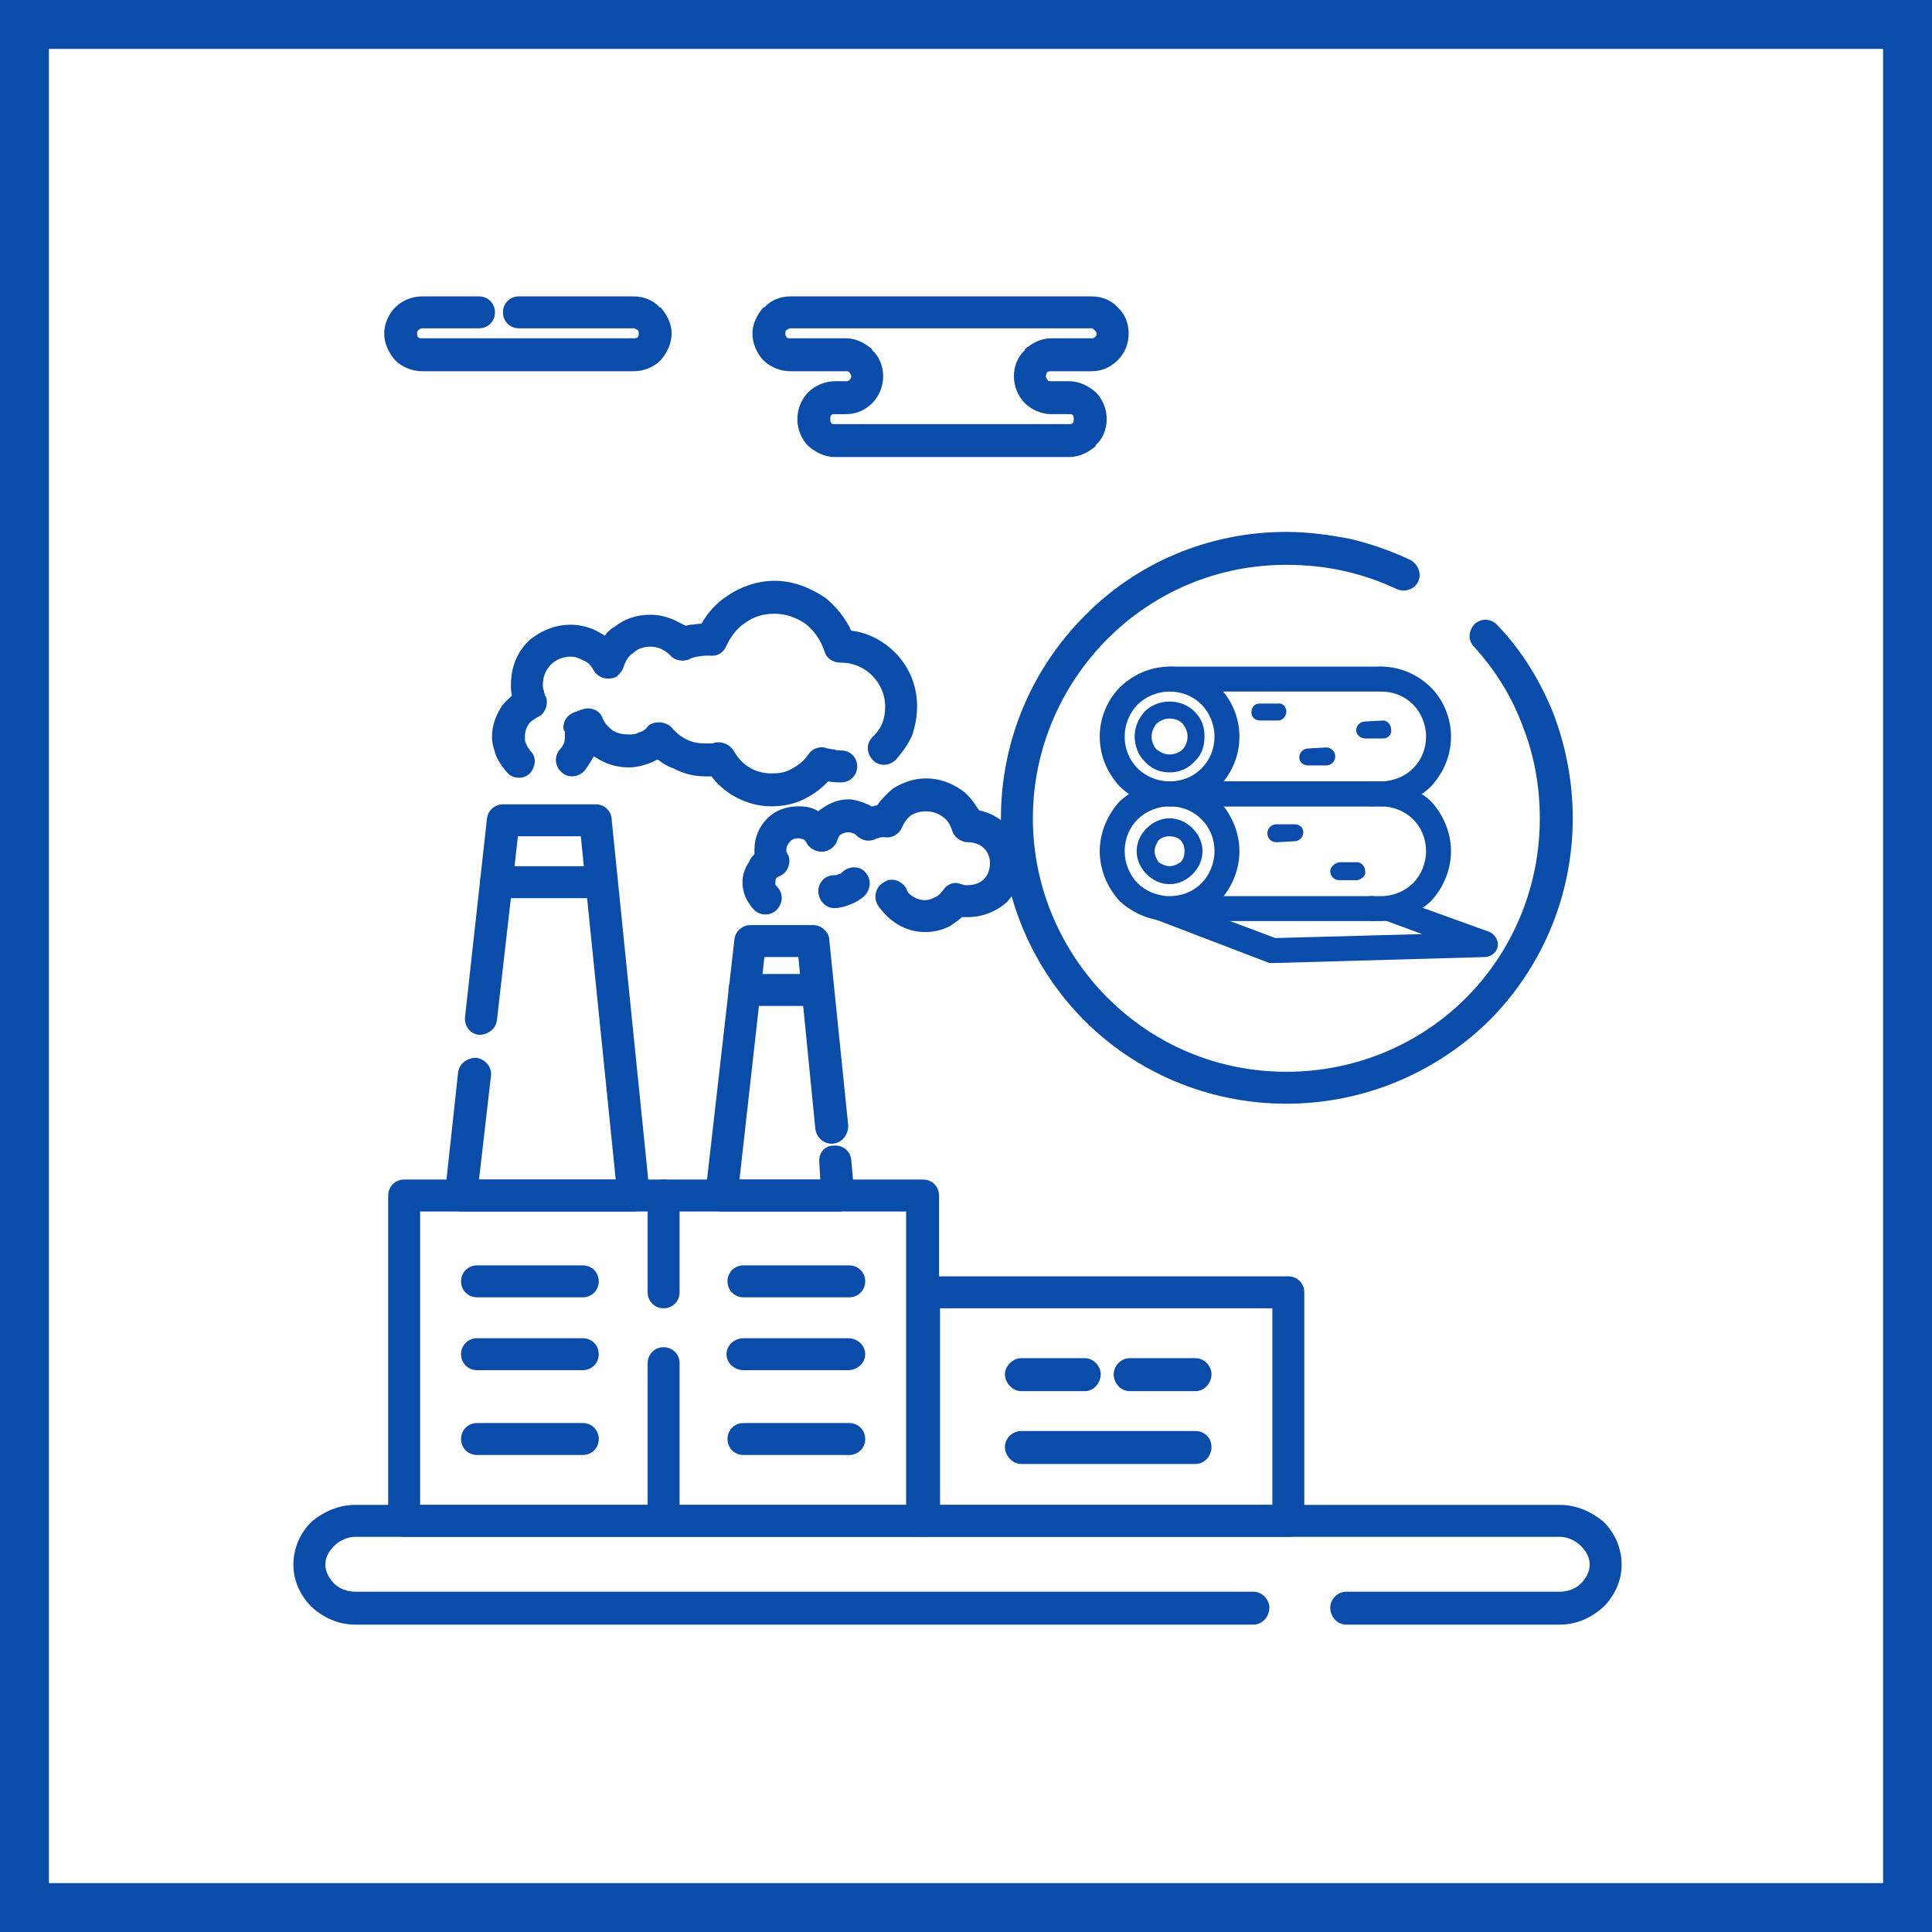 <?xml version="1.0" encoding="UTF-8"?>
<!DOCTYPE svg PUBLIC "-//W3C//DTD SVG 1.1//EN" "http://www.w3.org/Graphics/SVG/1.1/DTD/svg11.dtd">
<!-- Creator: CorelDRAW 2021.5 -->
<svg xmlns="http://www.w3.org/2000/svg" xml:space="preserve" width="800px" height="800px" version="1.1" style="shape-rendering:geometricPrecision; text-rendering:geometricPrecision; image-rendering:optimizeQuality; fill-rule:evenodd; clip-rule:evenodd"
viewBox="0 0 19.36 19.36"
 xmlns:xlink="http://www.w3.org/1999/xlink"
 xmlns:xodm="http://www.corel.com/coreldraw/odm/2003">
 <defs>
  <style type="text/css">
   <![CDATA[
    .fil0 {fill:#094CA9}
    .fil1 {fill:white}
    .fil2 {fill:#094CA9;fill-rule:nonzero}
   ]]>
  </style>
 </defs>
 <g id="Слой_x0020_1">
  <g id="_1796024551920">
   <rect class="fil0" width="19.36" height="19.36"/>
   <rect class="fil1" x="0.49" y="0.49" width="18.38" height="18.38"/>
  </g>
  <g id="_1796024551056">
   <path class="fil2" d="M11.72 6.68c0.19,0 0.37,0.08 0.5,0.21 0.12,0.12 0.2,0.3 0.2,0.49 0,0.2 -0.08,0.37 -0.2,0.5 -0.13,0.13 -0.31,0.2 -0.5,0.2 -0.19,0 -0.37,-0.07 -0.5,-0.2 -0.12,-0.13 -0.2,-0.3 -0.2,-0.5 0,-0.19 0.08,-0.37 0.2,-0.49 0.13,-0.13 0.31,-0.21 0.5,-0.21zm0.32 0.38c-0.08,-0.08 -0.19,-0.13 -0.32,-0.13 -0.12,0 -0.24,0.05 -0.32,0.13 -0.08,0.08 -0.13,0.2 -0.13,0.32 0,0.13 0.05,0.24 0.13,0.32 0.08,0.08 0.2,0.13 0.32,0.13 0.13,0 0.24,-0.05 0.32,-0.13 0.08,-0.08 0.13,-0.19 0.13,-0.32 0,-0.12 -0.05,-0.24 -0.13,-0.32z"/>
   <path class="fil2" d="M11.72 7.03c0.1,0 0.19,0.04 0.25,0.1 0.07,0.07 0.1,0.15 0.1,0.25 0,0.1 -0.03,0.19 -0.1,0.25 -0.06,0.07 -0.15,0.11 -0.25,0.11 -0.1,0 -0.19,-0.04 -0.25,-0.11 -0.06,-0.06 -0.1,-0.15 -0.1,-0.25 0,-0.1 0.04,-0.18 0.1,-0.25 0.06,-0.06 0.15,-0.1 0.25,-0.1zm0.13 0.22c-0.03,-0.03 -0.08,-0.05 -0.13,-0.05 -0.05,0 -0.09,0.02 -0.13,0.05 -0.03,0.04 -0.05,0.08 -0.05,0.13 0,0.05 0.02,0.1 0.05,0.13 0.04,0.03 0.08,0.05 0.13,0.05 0.05,0 0.1,-0.02 0.13,-0.05 0.03,-0.03 0.05,-0.08 0.05,-0.13 0,-0.05 -0.02,-0.09 -0.05,-0.13z"/>
   <path class="fil2" d="M13.84 6.93c-0.07,0 -0.13,-0.06 -0.13,-0.13 0,-0.06 0.06,-0.12 0.13,-0.12 0.19,0 0.37,0.08 0.5,0.21 0.12,0.12 0.2,0.3 0.2,0.49 0,0.2 -0.08,0.37 -0.2,0.5 -0.13,0.13 -0.31,0.2 -0.5,0.2 -0.02,0 -0.03,0 -0.05,0 -0.02,0 -0.04,0 -0.05,0 -0.07,-0.01 -0.12,-0.08 -0.11,-0.15 0.01,-0.06 0.07,-0.11 0.14,-0.1l0.04 0 0.03 0c0.12,0 0.24,-0.05 0.32,-0.13 0.08,-0.08 0.13,-0.19 0.13,-0.32 0,-0.12 -0.05,-0.24 -0.13,-0.32 -0.08,-0.08 -0.19,-0.13 -0.32,-0.13z"/>
   <path class="fil2" d="M13.84 6.68c0.07,0 0.12,0.06 0.12,0.12 0,0.07 -0.05,0.13 -0.12,0.13l-2.12 0c-0.07,0 -0.12,-0.06 -0.12,-0.13 0,-0.06 0.05,-0.12 0.12,-0.12l2.12 0z"/>
   <path class="fil2" d="M13.75 7.83c0.07,0 0.13,0.05 0.13,0.12 0,0.07 -0.06,0.13 -0.13,0.13l-1.96 0c-0.07,0 -0.12,-0.06 -0.12,-0.13 0,-0.07 0.05,-0.12 0.12,-0.12l1.96 0z"/>
   <path class="fil2" d="M11.72 7.83c0.19,0 0.37,0.08 0.5,0.2 0.12,0.13 0.2,0.31 0.2,0.5 0,0.19 -0.08,0.37 -0.2,0.5 -0.13,0.12 -0.31,0.2 -0.5,0.2 -0.19,0 -0.37,-0.08 -0.5,-0.2 -0.12,-0.13 -0.2,-0.31 -0.2,-0.5 0,-0.19 0.08,-0.37 0.2,-0.5 0.13,-0.12 0.31,-0.2 0.5,-0.2zm0.32 0.38c-0.08,-0.08 -0.19,-0.13 -0.32,-0.13 -0.12,0 -0.24,0.05 -0.32,0.13 -0.08,0.08 -0.13,0.19 -0.13,0.32 0,0.12 0.05,0.24 0.13,0.32 0.08,0.08 0.2,0.13 0.32,0.13 0.13,0 0.24,-0.05 0.32,-0.13 0.08,-0.08 0.13,-0.2 0.13,-0.32 0,-0.13 -0.05,-0.24 -0.13,-0.32z"/>
   <path class="fil2" d="M11.72 8.2c0.09,0 0.17,0.04 0.23,0.1 0.06,0.06 0.1,0.14 0.1,0.23 0,0.09 -0.04,0.17 -0.1,0.23l0 0c-0.06,0.06 -0.14,0.1 -0.23,0.1 -0.09,0 -0.17,-0.04 -0.23,-0.1 -0.06,-0.06 -0.1,-0.14 -0.1,-0.23 0,-0.09 0.04,-0.17 0.1,-0.23 0.06,-0.06 0.14,-0.1 0.23,-0.1zm0.11 0.22c-0.03,-0.03 -0.07,-0.04 -0.11,-0.04 -0.04,0 -0.08,0.01 -0.11,0.04 -0.02,0.03 -0.04,0.07 -0.04,0.11 0,0.04 0.02,0.08 0.04,0.11 0.03,0.02 0.07,0.04 0.11,0.04 0.04,0 0.08,-0.02 0.11,-0.04 0.03,-0.03 0.04,-0.07 0.04,-0.11 0,-0.04 -0.01,-0.08 -0.04,-0.11z"/>
   <path class="fil2" d="M13.84 8.08c-0.07,0 -0.13,-0.06 -0.13,-0.13 0,-0.07 0.06,-0.12 0.13,-0.12 0.19,0 0.37,0.08 0.5,0.2l0 0c0.12,0.13 0.2,0.31 0.2,0.5 0,0.19 -0.08,0.37 -0.2,0.5 -0.13,0.12 -0.31,0.2 -0.5,0.2 -0.02,0 -0.03,0 -0.05,0l-0.01 0c-0.01,0 -0.03,0 -0.05,-0.01 -0.06,-0.01 -0.11,-0.07 -0.1,-0.14 0.01,-0.07 0.07,-0.11 0.14,-0.1 0.03,0 0.04,0 0.07,0 0.12,0 0.24,-0.05 0.32,-0.13 0.08,-0.08 0.13,-0.2 0.13,-0.32 0,-0.13 -0.05,-0.24 -0.13,-0.32l0 0c-0.08,-0.08 -0.2,-0.13 -0.32,-0.13z"/>
   <path class="fil2" d="M13.84 7.83c0.07,0 0.12,0.05 0.12,0.12 0,0.07 -0.05,0.13 -0.12,0.13l-2.12 0c-0.07,0 -0.12,-0.06 -0.12,-0.13 0,-0.07 0.05,-0.12 0.12,-0.12l2.12 0z"/>
   <path class="fil2" d="M13.75 8.98c0.07,0 0.13,0.05 0.13,0.12 0,0.07 -0.06,0.13 -0.13,0.13l-1.96 0c-0.07,0 -0.12,-0.06 -0.12,-0.13 0,-0.07 0.05,-0.12 0.12,-0.12l1.96 0z"/>
   <path class="fil2" d="M11.57 9.21c-0.07,-0.02 -0.1,-0.09 -0.08,-0.16 0.03,-0.06 0.1,-0.09 0.17,-0.07l1.12 0.42 1.47 -0.04 -0.38 -0.14c-0.06,-0.03 -0.09,-0.1 -0.07,-0.16 0.02,-0.07 0.1,-0.1 0.16,-0.07l0.97 0.35c0.04,0.02 0.08,0.07 0.08,0.12 0,0.07 -0.05,0.12 -0.12,0.13l-2.12 0.06c-0.02,0 -0.04,0 -0.05,0l-1.15 -0.44z"/>
   <path class="fil2" d="M12.63 7.22c-0.05,0 -0.09,-0.03 -0.09,-0.08 0,-0.05 0.03,-0.09 0.08,-0.09l0.18 0c0.05,-0.01 0.09,0.03 0.09,0.08 0,0.05 -0.04,0.09 -0.08,0.09l-0.18 0z"/>
   <path class="fil2" d="M13.68 7.4c-0.05,0 -0.09,-0.04 -0.09,-0.08 0,-0.05 0.04,-0.09 0.09,-0.09l0.18 -0.01c0.04,0 0.08,0.04 0.08,0.09 0.01,0.05 -0.03,0.09 -0.08,0.09l-0.18 0z"/>
   <path class="fil2" d="M13.11 7.67c-0.05,0 -0.09,-0.03 -0.09,-0.08 0,-0.05 0.04,-0.09 0.09,-0.09l0.18 -0.01c0.05,0 0.09,0.04 0.09,0.09 0,0.05 -0.04,0.09 -0.09,0.09l-0.18 0z"/>
   <path class="fil2" d="M12.79 8.44c-0.05,0 -0.09,-0.04 -0.09,-0.09 0,-0.05 0.04,-0.09 0.09,-0.09l0.18 0c0.05,0 0.09,0.03 0.09,0.08 0,0.05 -0.04,0.09 -0.09,0.09l-0.18 0.01z"/>
   <path class="fil2" d="M13.42 8.82c-0.05,0 -0.09,-0.04 -0.09,-0.09 0,-0.04 0.04,-0.08 0.09,-0.09l0.18 0c0.04,0 0.08,0.04 0.08,0.09 0.01,0.04 -0.03,0.08 -0.08,0.09l-0.18 0z"/>
   <path class="fil2" d="M13.49 16.28c-0.09,0 -0.16,-0.08 -0.16,-0.17 0,-0.08 0.07,-0.16 0.16,-0.16l2.14 0c0.08,0 0.16,-0.03 0.21,-0.08 0.05,-0.05 0.09,-0.12 0.09,-0.19 0,-0.08 -0.04,-0.14 -0.09,-0.19 -0.05,-0.05 -0.13,-0.09 -0.21,-0.09l-12.07 0c-0.08,0 -0.16,0.04 -0.21,0.09 -0.05,0.05 -0.09,0.11 -0.09,0.19 0,0.07 0.04,0.14 0.09,0.19 0.05,0.05 0.13,0.08 0.21,0.08l9 0c0.09,0 0.16,0.08 0.16,0.16 0,0.09 -0.07,0.17 -0.16,0.17l-9 0c-0.17,0 -0.32,-0.07 -0.44,-0.18 -0.11,-0.11 -0.18,-0.26 -0.18,-0.42 0,-0.17 0.07,-0.32 0.18,-0.43 0.12,-0.1 0.27,-0.17 0.44,-0.17l12.07 0c0.17,0 0.32,0.07 0.44,0.17 0.11,0.11 0.18,0.26 0.18,0.43 0,0.16 -0.07,0.31 -0.18,0.42 -0.12,0.11 -0.27,0.18 -0.44,0.18l-2.14 0z"/>
   <path class="fil2" d="M4.98 10.22c-0.01,0.09 -0.09,0.15 -0.18,0.15 -0.09,-0.01 -0.15,-0.09 -0.14,-0.18l0.22 -1.99c0.01,-0.08 0.08,-0.14 0.16,-0.14l0.93 0c0.09,0 0.16,0.07 0.16,0.16l0.38 3.74c0.01,0.09 -0.06,0.17 -0.15,0.18l-0.01 0 -1.73 0c-0.09,0 -0.16,-0.07 -0.16,-0.16 0,-0.01 0,-0.02 0,-0.03l0.13 -1.2c0.01,-0.09 0.09,-0.15 0.18,-0.15 0.09,0.01 0.16,0.09 0.15,0.18l-0.12 1.04 1.37 0 -0.35 -3.44 -0.63 0 -0.21 1.84z"/>
   <path class="fil2" d="M5.31 7.52c0.07,0.06 0.06,0.16 0,0.23 -0.06,0.06 -0.17,0.06 -0.23,-0.01 -0.04,-0.05 -0.08,-0.1 -0.11,-0.17 -0.02,-0.06 -0.04,-0.12 -0.04,-0.19 0,-0.11 0.04,-0.21 0.09,-0.29 0.03,-0.05 0.07,-0.08 0.11,-0.12 -0.01,-0.04 -0.01,-0.07 -0.01,-0.11 0,-0.17 0.06,-0.32 0.17,-0.43 0.11,-0.1 0.26,-0.17 0.43,-0.17 0.1,0 0.21,0.03 0.29,0.08 0.02,0.01 0.04,0.02 0.05,0.03 0.03,-0.04 0.06,-0.07 0.1,-0.09 0.1,-0.08 0.22,-0.12 0.36,-0.12 0.08,0 0.16,0.02 0.23,0.05 0.04,0.02 0.08,0.04 0.12,0.06l0.05 -0.01c0.03,0 0.07,-0.01 0.11,-0.01 0.06,-0.11 0.15,-0.21 0.26,-0.28 0.13,-0.09 0.3,-0.15 0.47,-0.15 0.19,0 0.36,0.07 0.51,0.17 0.11,0.09 0.2,0.2 0.26,0.33 0.17,0.02 0.32,0.1 0.44,0.22l0 0c0.14,0.14 0.22,0.33 0.22,0.54 0,0.1 -0.02,0.2 -0.05,0.29l0 0c-0.04,0.09 -0.1,0.17 -0.16,0.24 -0.07,0.07 -0.17,0.07 -0.23,0.01 -0.07,-0.07 -0.07,-0.17 -0.01,-0.23 0.04,-0.04 0.08,-0.09 0.1,-0.14l0 0c0.02,-0.05 0.03,-0.11 0.03,-0.17 0,-0.12 -0.05,-0.23 -0.13,-0.31 -0.08,-0.08 -0.19,-0.13 -0.31,-0.13l0 0 -0.01 0c-0.07,0 -0.14,-0.04 -0.16,-0.12 -0.04,-0.11 -0.1,-0.2 -0.19,-0.27 -0.09,-0.06 -0.19,-0.1 -0.31,-0.1 -0.11,0 -0.21,0.03 -0.29,0.09 -0.08,0.05 -0.15,0.14 -0.19,0.23 -0.03,0.07 -0.09,0.11 -0.17,0.1 -0.01,0 -0.02,0 -0.04,0 -0.03,0 -0.06,0.01 -0.09,0.01l0 0c-0.03,0.01 -0.05,0.01 -0.08,0.03 -0.06,0.02 -0.14,0.01 -0.18,-0.04 -0.03,-0.03 -0.06,-0.05 -0.1,-0.07 -0.03,-0.01 -0.06,-0.02 -0.1,-0.02 -0.07,0 -0.13,0.02 -0.17,0.06 -0.05,0.03 -0.08,0.08 -0.1,0.14 -0.01,0.04 -0.04,0.07 -0.07,0.1 -0.08,0.04 -0.18,0.02 -0.23,-0.06 -0.02,-0.04 -0.05,-0.08 -0.1,-0.1 -0.04,-0.02 -0.08,-0.04 -0.13,-0.04 -0.08,0 -0.15,0.03 -0.2,0.08 -0.05,0.05 -0.08,0.12 -0.08,0.2 0,0.02 0,0.04 0.01,0.06 0,0.02 0.01,0.03 0.01,0.05l0.01 0.01c0.03,0.08 -0.01,0.18 -0.09,0.21 -0.03,0.02 -0.07,0.04 -0.09,0.08 -0.02,0.03 -0.03,0.07 -0.03,0.11 0,0.03 0,0.05 0.01,0.07 0.01,0.03 0.03,0.05 0.04,0.07zm3.12 0c0.09,0 0.16,0.07 0.16,0.16 0,0.09 -0.07,0.16 -0.16,0.16 -0.04,0 -0.08,0 -0.13,-0.01l0 0c-0.06,0.06 -0.13,0.12 -0.21,0.16 -0.1,0.06 -0.23,0.09 -0.36,0.09 -0.14,0 -0.27,-0.04 -0.39,-0.11 -0.08,-0.05 -0.16,-0.12 -0.21,-0.19 -0.02,0 -0.04,0 -0.06,0 -0.12,0 -0.23,-0.03 -0.32,-0.08 -0.06,-0.02 -0.11,-0.05 -0.16,-0.09 -0.02,0.01 -0.04,0.02 -0.06,0.03 -0.08,0.03 -0.15,0.05 -0.23,0.05 -0.13,0 -0.24,-0.04 -0.33,-0.1l-0.02 -0.01c-0.03,0.05 -0.06,0.1 -0.09,0.14 -0.06,0.07 -0.17,0.08 -0.23,0.02 -0.07,-0.06 -0.08,-0.16 -0.02,-0.23 0.02,-0.02 0.03,-0.04 0.04,-0.06 0.01,-0.02 0.01,-0.05 0.01,-0.07 0,-0.02 0,-0.03 0,-0.05l-0.01 -0.01c-0.02,-0.09 0.04,-0.17 0.13,-0.19l0.02 -0.01 0.03 -0.01c0.08,-0.03 0.18,0 0.21,0.09 0.02,0.05 0.06,0.09 0.1,0.12 0.05,0.03 0.1,0.04 0.16,0.04 0.03,0 0.07,0 0.1,-0.02 0.04,-0.01 0.07,-0.03 0.09,-0.06l0.01 -0.01c0.07,-0.05 0.17,-0.04 0.23,0.02 0.04,0.05 0.09,0.09 0.15,0.12 0.06,0.03 0.12,0.04 0.19,0.04 0.02,0 0.04,0 0.05,0 0.02,0 0.03,0 0.05,-0.01 0.07,-0.01 0.14,0.02 0.18,0.08 0.04,0.07 0.09,0.13 0.16,0.17 0.06,0.04 0.14,0.06 0.22,0.06 0.08,0 0.15,-0.01 0.21,-0.05 0.06,-0.03 0.12,-0.08 0.16,-0.14 0.04,-0.06 0.12,-0.09 0.19,-0.06 0.02,0 0.04,0.01 0.07,0.01 0.02,0.01 0.04,0.01 0.07,0.01z"/>
   <path class="fil2" d="M8.21 11.65c-0.01,-0.09 0.05,-0.17 0.14,-0.17 0.09,-0.01 0.17,0.05 0.18,0.14l0.03 0.34c0.01,0.09 -0.05,0.17 -0.14,0.18l-0.02 0 -1.17 0c-0.09,0 -0.16,-0.07 -0.16,-0.16 0,-0.01 0,-0.02 0,-0.03l0.29 -2.54c0.01,-0.08 0.08,-0.14 0.16,-0.14l0.63 0c0.08,0 0.16,0.07 0.16,0.15l0.19 1.86c0,0.09 -0.06,0.17 -0.15,0.18 -0.09,0.01 -0.17,-0.06 -0.18,-0.15l-0.17 -1.72 -0.34 0 -0.25 2.23 0.81 0 -0.01 -0.17z"/>
   <path class="fil2" d="M4.05 11.82l5.2 0c0.09,0 0.16,0.07 0.16,0.16l0 3.26c0,0.09 -0.07,0.16 -0.16,0.16l-5.2 0c-0.09,0 -0.16,-0.07 -0.16,-0.16l0 -3.26c0,-0.09 0.07,-0.16 0.16,-0.16zm5.03 0.32l-4.87 0 0 2.94 4.87 0 0 -2.94z"/>
   <path class="fil2" d="M7.79 8.89c0.06,0.06 0.06,0.16 -0.01,0.23 -0.06,0.06 -0.17,0.06 -0.23,-0.01 -0.03,-0.03 -0.06,-0.08 -0.08,-0.12 -0.02,-0.05 -0.03,-0.1 -0.03,-0.15 0,-0.08 0.03,-0.15 0.07,-0.21 0.01,-0.03 0.03,-0.05 0.05,-0.07 0,-0.01 0,-0.03 0,-0.05 0,-0.12 0.05,-0.23 0.13,-0.31l0 0c0.08,-0.08 0.19,-0.12 0.31,-0.12 0.07,0 0.14,0.01 0.2,0.05 0.01,-0.01 0.02,-0.02 0.04,-0.03 0.07,-0.05 0.16,-0.09 0.26,-0.09 0.06,0 0.12,0.02 0.17,0.04l0.02 0.01c0.01,0 0.03,0.01 0.04,0.02l0.01 0c0.02,0 0.03,-0.01 0.05,-0.01 0.04,-0.06 0.1,-0.12 0.16,-0.17 0.1,-0.06 0.21,-0.1 0.33,-0.1 0.14,0 0.26,0.05 0.36,0.12 0.07,0.05 0.12,0.12 0.17,0.2 0.1,0.02 0.2,0.07 0.28,0.15 0.09,0.1 0.16,0.23 0.16,0.38 0,0.15 -0.07,0.29 -0.16,0.39 -0.1,0.09 -0.24,0.15 -0.39,0.15 -0.02,0 -0.04,0 -0.06,0 -0.03,0.03 -0.08,0.06 -0.12,0.09l0 0c-0.08,0.04 -0.16,0.06 -0.25,0.06 -0.1,0 -0.2,-0.03 -0.28,-0.08 -0.08,-0.05 -0.15,-0.12 -0.2,-0.2 -0.04,-0.08 -0.01,-0.18 0.07,-0.22 0.07,-0.05 0.17,-0.02 0.22,0.06 0.01,0.04 0.04,0.07 0.08,0.09 0.03,0.02 0.07,0.03 0.11,0.03 0.03,0 0.07,-0.01 0.1,-0.03l0 0c0.03,-0.01 0.06,-0.04 0.08,-0.07 0.04,-0.06 0.11,-0.09 0.18,-0.06 0.01,0 0.03,0.01 0.04,0.01 0.01,0 0.02,0 0.03,0 0.06,0 0.12,-0.02 0.16,-0.06 0.04,-0.04 0.06,-0.1 0.06,-0.16 0,-0.06 -0.02,-0.11 -0.06,-0.15 -0.04,-0.04 -0.1,-0.06 -0.16,-0.06 -0.07,0 -0.14,-0.05 -0.16,-0.12 -0.02,-0.06 -0.05,-0.11 -0.1,-0.14 -0.04,-0.03 -0.1,-0.05 -0.16,-0.05 -0.05,0 -0.1,0.01 -0.15,0.04 -0.04,0.03 -0.07,0.07 -0.09,0.12 -0.03,0.07 -0.1,0.11 -0.17,0.1l-0.02 0c-0.02,0 -0.03,0 -0.05,0.01 -0.01,0 -0.02,0 -0.03,0.01 -0.07,0.03 -0.14,0.01 -0.19,-0.04 -0.01,-0.01 -0.02,-0.02 -0.03,-0.02l-0.01 0c-0.01,-0.01 -0.03,-0.01 -0.04,-0.01 -0.03,0 -0.05,0.01 -0.07,0.02 -0.02,0.01 -0.03,0.03 -0.04,0.06 -0.01,0.04 -0.04,0.07 -0.07,0.09 -0.08,0.05 -0.18,0.02 -0.23,-0.05 -0.01,-0.02 -0.02,-0.04 -0.04,-0.05 -0.01,0 -0.03,-0.01 -0.05,-0.01 -0.04,0 -0.06,0.01 -0.08,0.03 -0.02,0.02 -0.04,0.05 -0.04,0.08 0,0.01 0,0.02 0,0.03 0.01,0 0.01,0.01 0.01,0.02l0.01 0.01c0.03,0.08 -0.01,0.18 -0.09,0.21 -0.01,0 -0.02,0.01 -0.03,0.02 -0.01,0.01 -0.01,0.03 -0.01,0.04 0,0.01 0,0.02 0,0.03 0.01,0 0.01,0.01 0.02,0.02zm0.65 -0.15c0.06,-0.06 0.17,-0.07 0.23,0 0.06,0.06 0.06,0.16 0,0.23 -0.04,0.04 -0.09,0.07 -0.14,0.09 -0.05,0.02 -0.11,0.04 -0.17,0.04 -0.09,0 -0.16,-0.08 -0.16,-0.17 0,-0.09 0.07,-0.16 0.16,-0.16 0.02,0 0.03,0 0.04,-0.01 0.02,0 0.03,-0.01 0.04,-0.02z"/>
   <path class="fil2" d="M6.49 11.98c0,-0.09 0.07,-0.16 0.16,-0.16 0.09,0 0.16,0.07 0.16,0.16l0 0.97c0,0.09 -0.07,0.16 -0.16,0.16 -0.09,0 -0.16,-0.07 -0.16,-0.16l0 -0.97zm0 1.68c0,-0.09 0.07,-0.16 0.16,-0.16 0.09,0 0.16,0.07 0.16,0.16l0 1.42c0,0.09 -0.07,0.16 -0.16,0.16 -0.09,0 -0.16,-0.07 -0.16,-0.16l0 -1.42z"/>
   <path class="fil2" d="M9.26 12.79l3.65 0c0.09,0 0.16,0.07 0.16,0.16l0 2.29c0,0.09 -0.07,0.16 -0.16,0.16l-3.65 0c-0.09,0 -0.17,-0.07 -0.17,-0.16l0 -2.29c0,-0.09 0.08,-0.16 0.17,-0.16zm3.49 0.32l-3.33 0 0 1.97 3.33 0 0 -1.97z"/>
   <path class="fil2" d="M10.23 13.94c-0.08,0 -0.16,-0.08 -0.16,-0.17 0,-0.08 0.08,-0.16 0.16,-0.16l0.64 0c0.09,0 0.16,0.08 0.16,0.16 0,0.09 -0.07,0.17 -0.16,0.17l-0.64 0zm1.09 0c-0.09,0 -0.16,-0.08 -0.16,-0.17 0,-0.08 0.07,-0.16 0.16,-0.16l0.66 0c0.09,0 0.16,0.08 0.16,0.16 0,0.09 -0.07,0.17 -0.16,0.17l-0.66 0z"/>
   <path class="fil2" d="M10.23 14.67c-0.08,0 -0.16,-0.08 -0.16,-0.17 0,-0.09 0.08,-0.16 0.16,-0.16l1.75 0c0.09,0 0.16,0.07 0.16,0.16 0,0.09 -0.07,0.17 -0.16,0.17l-1.75 0z"/>
   <path class="fil2" d="M7.45 13c-0.09,0 -0.16,-0.07 -0.16,-0.16 0,-0.09 0.07,-0.16 0.16,-0.16l1.06 0c0.09,0 0.16,0.07 0.16,0.16 0,0.09 -0.07,0.16 -0.16,0.16l-1.06 0z"/>
   <path class="fil2" d="M7.45 14.58c-0.09,0 -0.16,-0.07 -0.16,-0.16 0,-0.09 0.07,-0.16 0.16,-0.16l1.06 0c0.09,0 0.16,0.07 0.16,0.16 0,0.09 -0.07,0.16 -0.16,0.16l-1.06 0z"/>
   <path class="fil2" d="M4.78 13c-0.09,0 -0.16,-0.07 -0.16,-0.16 0,-0.09 0.07,-0.16 0.16,-0.16l1.06 0c0.09,0 0.16,0.07 0.16,0.16 0,0.09 -0.07,0.16 -0.16,0.16l-1.06 0z"/>
   <path class="fil2" d="M4.78 13.73c-0.09,0 -0.16,-0.07 -0.16,-0.16 0,-0.09 0.07,-0.16 0.16,-0.16l1.06 0c0.09,0 0.16,0.07 0.16,0.16 0,0.09 -0.07,0.16 -0.16,0.16l-1.06 0z"/>
   <path class="fil2" d="M4.78 14.58c-0.09,0 -0.16,-0.07 -0.16,-0.16 0,-0.09 0.07,-0.16 0.16,-0.16l1.06 0c0.09,0 0.16,0.07 0.16,0.16 0,0.09 -0.07,0.16 -0.16,0.16l-1.06 0z"/>
   <path class="fil2" d="M4.8 2.97c0.09,0 0.16,0.07 0.16,0.16 0,0.09 -0.07,0.16 -0.16,0.16l-0.57 0c-0.01,0 -0.03,0.01 -0.04,0.02 -0.01,0.01 -0.01,0.02 -0.01,0.03 0,0.02 0,0.03 0.01,0.04l0 0c0.01,0.01 0.03,0.01 0.04,0.01l2.12 0c0.01,0 0.03,0 0.04,-0.01 0.01,-0.01 0.01,-0.02 0.01,-0.04 0,-0.01 0,-0.03 -0.01,-0.03 -0.01,-0.01 -0.03,-0.02 -0.04,-0.02l-1.15 0c-0.09,0 -0.16,-0.07 -0.16,-0.16 0,-0.09 0.07,-0.16 0.16,-0.16l1.15 0c0.1,0 0.2,0.04 0.26,0.11l0.01 0c0.06,0.07 0.11,0.16 0.11,0.26 0,0.11 -0.05,0.2 -0.11,0.27 -0.07,0.07 -0.17,0.11 -0.27,0.11l-2.12 0c-0.1,0 -0.2,-0.04 -0.27,-0.11l0 0c-0.06,-0.07 -0.11,-0.16 -0.11,-0.27 0,-0.1 0.05,-0.2 0.11,-0.26l0 0c0.07,-0.07 0.17,-0.11 0.27,-0.11l0.57 0z"/>
   <path class="fil2" d="M10.53 3.82l0.18 0c0.11,0 0.2,0.05 0.27,0.11 0.07,0.07 0.11,0.17 0.11,0.27 0,0.1 -0.04,0.2 -0.11,0.26l0 0.01c-0.07,0.06 -0.16,0.11 -0.27,0.11l-2.34 0c-0.11,0 -0.2,-0.05 -0.27,-0.11 -0.07,-0.07 -0.11,-0.17 -0.11,-0.27 0,-0.1 0.04,-0.2 0.11,-0.27l0 0c0.07,-0.07 0.17,-0.11 0.27,-0.11l0.11 0c0.01,0 0.02,0 0.03,-0.01l0 0c0.01,-0.01 0.02,-0.02 0.02,-0.04 0,-0.01 -0.01,-0.03 -0.02,-0.04l0 0c-0.01,-0.01 -0.02,-0.01 -0.03,-0.01l-0.56 0c-0.1,0 -0.2,-0.04 -0.27,-0.11l-0.01 -0.01c-0.06,-0.07 -0.1,-0.16 -0.1,-0.26 0,-0.1 0.05,-0.19 0.11,-0.26l0.01 0c0.06,-0.07 0.16,-0.11 0.26,-0.11l3.02 0c0.1,0 0.2,0.04 0.26,0.11 0.07,0.06 0.11,0.16 0.11,0.26 0,0.11 -0.04,0.2 -0.11,0.27l0 0c-0.07,0.07 -0.16,0.11 -0.26,0.11l-0.41 0c-0.01,0 -0.03,0 -0.03,0.01l-0.01 0c0,0.01 -0.01,0.03 -0.01,0.04 0,0.01 0.01,0.03 0.02,0.04 0,0.01 0.02,0.01 0.03,0.01zm0.18 0.33l-0.18 0c-0.1,0 -0.2,-0.05 -0.26,-0.11l0 0c-0.07,-0.07 -0.11,-0.17 -0.11,-0.27 0,-0.1 0.04,-0.2 0.11,-0.26l0 -0.01c0.07,-0.06 0.16,-0.11 0.26,-0.11l0.41 0c0.01,0 0.02,0 0.03,-0.01 0.01,-0.01 0.02,-0.02 0.02,-0.04 0,-0.01 -0.01,-0.02 -0.02,-0.03 -0.01,-0.01 -0.02,-0.02 -0.03,-0.02l-3.02 0c-0.01,0 -0.03,0.01 -0.04,0.02l0 0c-0.01,0 -0.01,0.02 -0.01,0.03 0,0.01 0,0.03 0.01,0.03l0 0.01c0.01,0.01 0.03,0.01 0.04,0.01l0.56 0c0.1,0 0.19,0.05 0.26,0.11l0 0.01c0.07,0.06 0.11,0.16 0.11,0.26 0,0.1 -0.04,0.2 -0.11,0.27 -0.07,0.07 -0.16,0.11 -0.26,0.11l-0.11 0c-0.02,0 -0.03,0 -0.04,0.01l0 0c-0.01,0.01 -0.01,0.02 -0.01,0.04 0,0.01 0,0.03 0.01,0.04 0.01,0.01 0.02,0.01 0.04,0.01l2.34 0c0.02,0 0.03,0 0.04,-0.01 0.01,-0.01 0.01,-0.03 0.01,-0.04 0,-0.01 0,-0.03 -0.01,-0.04 -0.01,-0.01 -0.02,-0.01 -0.04,-0.01z"/>
   <path class="fil2" d="M14.77 6.48c-0.06,-0.06 -0.06,-0.16 0.01,-0.23 0.07,-0.06 0.17,-0.05 0.23,0.02 0.24,0.25 0.43,0.56 0.56,0.89 0.12,0.32 0.19,0.67 0.19,1.04 0,0.79 -0.32,1.51 -0.84,2.03 -0.52,0.51 -1.24,0.83 -2.03,0.83 -0.79,0 -1.51,-0.32 -2.02,-0.83 -0.52,-0.52 -0.84,-1.24 -0.84,-2.03 0,-0.79 0.32,-1.51 0.84,-2.03 0.51,-0.52 1.23,-0.84 2.02,-0.84 0.22,0 0.43,0.03 0.64,0.07 0.21,0.05 0.41,0.12 0.6,0.21 0.08,0.04 0.12,0.14 0.08,0.22 -0.04,0.08 -0.14,0.11 -0.22,0.07 -0.17,-0.08 -0.35,-0.14 -0.53,-0.18 -0.18,-0.04 -0.37,-0.06 -0.57,-0.06 -0.7,0 -1.33,0.28 -1.79,0.74 -0.46,0.46 -0.75,1.1 -0.75,1.8 0,0.7 0.29,1.34 0.75,1.8 0.46,0.46 1.09,0.74 1.79,0.74 0.7,0 1.34,-0.28 1.8,-0.74 0.46,-0.46 0.74,-1.1 0.74,-1.8 0,-0.33 -0.06,-0.64 -0.17,-0.92 -0.11,-0.3 -0.28,-0.57 -0.49,-0.8z"/>
   <path class="fil2" d="M7.45 13.73c-0.09,0 -0.17,-0.07 -0.17,-0.16 0,-0.09 0.08,-0.16 0.17,-0.16l1.05 0c0.09,0 0.17,0.07 0.17,0.16 0,0.09 -0.08,0.16 -0.17,0.16l-1.05 0z"/>
   <path class="fil2" d="M4.97 9c-0.09,0 -0.16,-0.07 -0.16,-0.16 0,-0.09 0.07,-0.16 0.16,-0.16l0.97 0c0.09,0 0.17,0.07 0.17,0.16 0,0.09 -0.08,0.16 -0.17,0.16l-0.97 0z"/>
   <path class="fil2" d="M7.46 10.08c-0.09,0 -0.16,-0.07 -0.16,-0.16 0,-0.09 0.07,-0.16 0.16,-0.16l0.66 0c0.09,0 0.16,0.07 0.16,0.16 0,0.09 -0.07,0.16 -0.16,0.16l-0.66 0z"/>
  </g>
 </g>
</svg>
